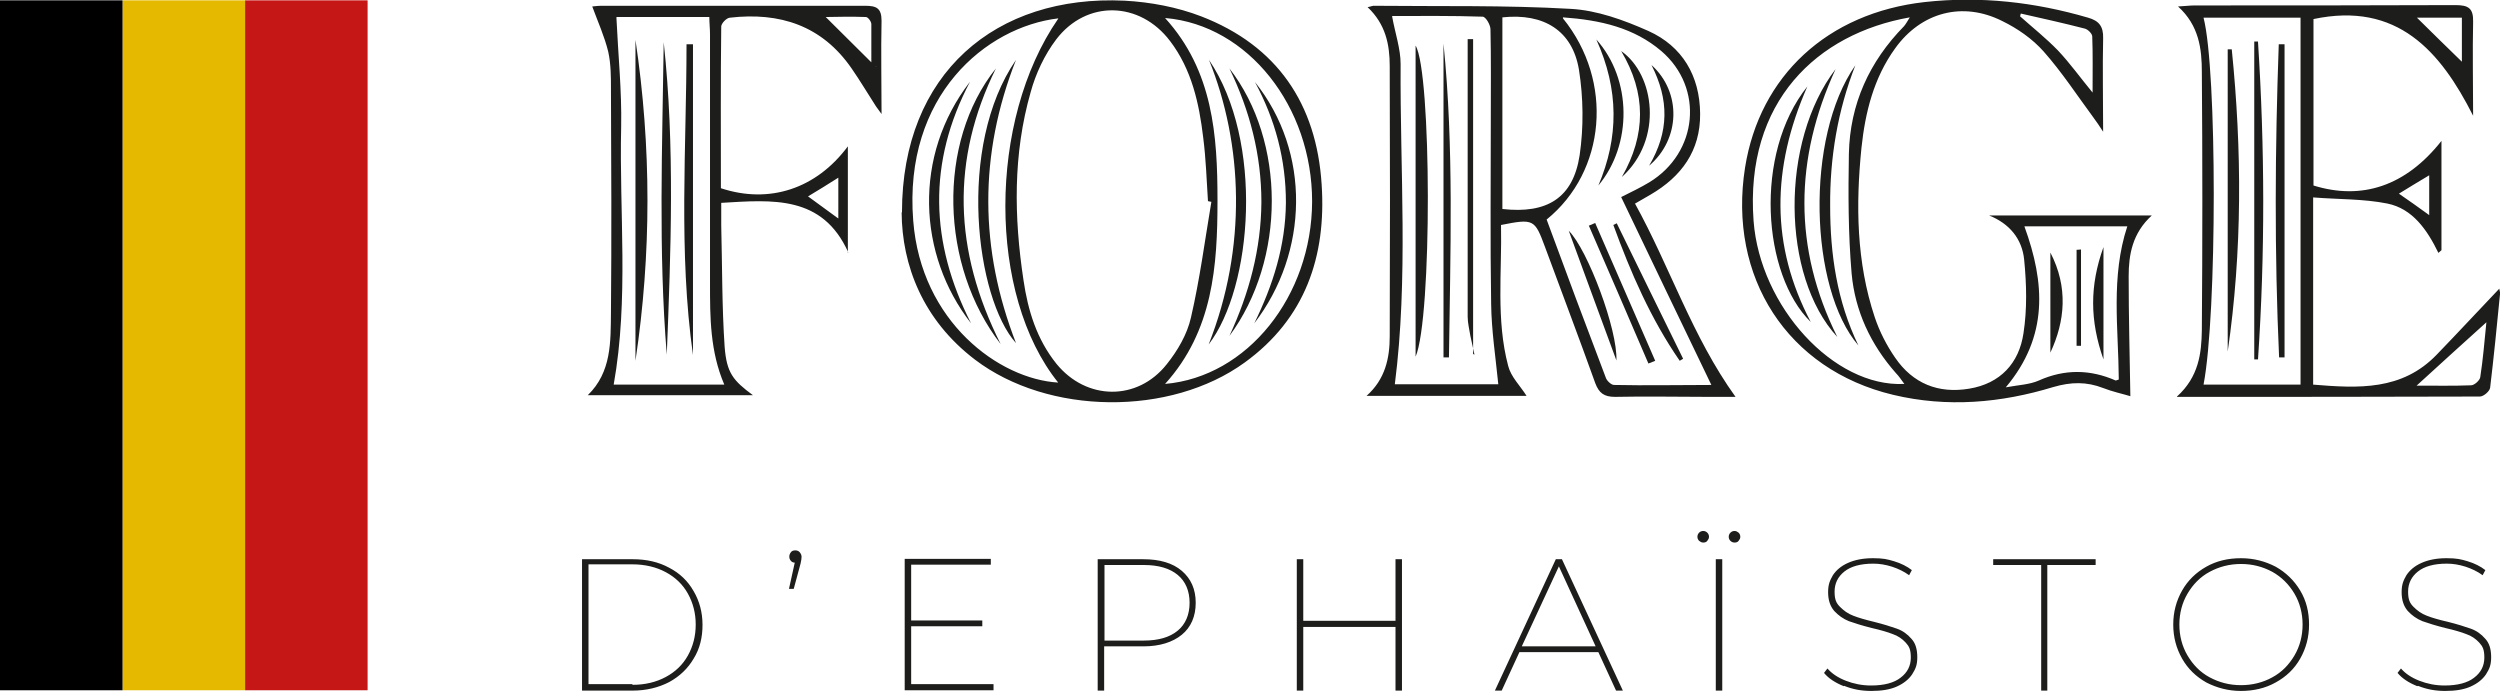 <?xml version="1.0" encoding="UTF-8"?>
<svg xmlns="http://www.w3.org/2000/svg" version="1.1" viewBox="0 0 734.5 203.1">
  <defs>
    <style>
      .cls-1 {
        fill: #1d1d1b;
      }

      .cls-2 {
        fill: #e5b900;
      }

      .cls-3 {
        fill: #c61717;
      }
    </style>
  </defs>
  <!-- Generator: Adobe Illustrator 28.6.0, SVG Export Plug-In . SVG Version: 1.2.0 Build 709)  -->
  <g>
    <g id="Calque_2">
      <path class="cls-1" d="M171,164.3h14.9c4,0,7.6.8,10.7,2.5,3.1,1.6,5.5,3.9,7.2,6.9,1.7,2.9,2.6,6.2,2.6,9.9s-.8,7-2.6,9.9c-1.7,2.9-4.1,5.2-7.2,6.9-3.1,1.6-6.7,2.5-10.7,2.5h-14.9v-38.6h0ZM185.8,201.2c3.8,0,7-.8,9.8-2.3s5-3.6,6.5-6.3c1.5-2.7,2.3-5.7,2.3-9.1s-.8-6.4-2.3-9.1c-1.5-2.7-3.7-4.8-6.5-6.3-2.8-1.5-6.1-2.3-9.8-2.3h-12.9v35.2h12.9ZM235,162.3c.3.4.5.8.5,1.3s-.1,1.1-.3,2l-2,7.4h-1.4l1.7-7.7c-.5,0-.9-.2-1.2-.6-.3-.4-.4-.7-.4-1.2s.2-.9.5-1.3c.3-.4.8-.5,1.3-.5s1,.2,1.3.6h0ZM291.9,201.1v1.7h-26.1v-38.6h25.3v1.7h-23.4v16.4h20.9v1.7h-20.9v17h24.2ZM347.2,167.7c2.7,2.3,4.1,5.4,4.1,9.4s-1.4,7.2-4.1,9.4-6.5,3.4-11.3,3.4h-11.5v13h-1.9v-38.6h13.4c4.8,0,8.6,1.1,11.3,3.4h0ZM346,185.3c2.3-1.9,3.5-4.7,3.5-8.2s-1.2-6.3-3.5-8.2c-2.3-1.9-5.6-2.9-9.9-2.9h-11.6v22.2h11.6c4.3,0,7.6-1,9.9-2.9h0ZM411.9,164.3v38.6h-1.9v-18.7h-27.1v18.7h-1.9v-38.6h1.9v18.1h27.1v-18.1h1.9ZM469.5,191.6h-23.1l-5.2,11.3h-2l17.9-38.6h1.8l17.9,38.6h-2l-5.2-11.3h0ZM468.8,189.9l-10.8-23.5-10.9,23.5h21.7,0ZM499.2,158.9c-.3-.3-.5-.7-.5-1.2s.2-.9.5-1.2.7-.5,1.2-.5.9.2,1.2.5.5.7.5,1.2-.2.8-.5,1.2-.7.5-1.2.5-.8-.2-1.2-.5ZM504.1,164.3h1.9v38.6h-1.9v-38.6ZM508.4,158.9c-.3-.3-.5-.7-.5-1.2,0-.5.2-.9.5-1.2s.7-.5,1.2-.5.8.2,1.2.5c.3.3.5.7.5,1.2s-.2.8-.5,1.2-.7.5-1.2.5-.9-.2-1.2-.5ZM541.7,201.6c-2.5-1-4.5-2.3-5.8-3.9l1-1.3c1.3,1.5,3.1,2.7,5.4,3.6s4.8,1.4,7.4,1.4c3.9,0,6.8-.8,8.7-2.3,2-1.5,3-3.5,3-5.9s-.5-3.3-1.5-4.4-2.3-2-3.8-2.5c-1.5-.6-3.6-1.2-6.2-1.8-2.8-.7-5-1.4-6.7-2-1.7-.7-3.1-1.7-4.3-3-1.2-1.4-1.8-3.2-1.8-5.5s.5-3.4,1.4-5c1-1.5,2.4-2.7,4.4-3.6,2-.9,4.4-1.4,7.4-1.4s4.2.3,6.2.9,3.8,1.5,5.2,2.6l-.8,1.5c-1.5-1.1-3.2-1.9-5-2.5-1.9-.6-3.7-.9-5.5-.9-3.8,0-6.6.8-8.5,2.3s-2.9,3.5-2.9,5.9.5,3.4,1.6,4.5,2.3,2,3.9,2.6c1.5.6,3.6,1.2,6.1,1.8,2.8.7,5,1.4,6.7,2,1.7.6,3.1,1.6,4.3,3,1.2,1.3,1.7,3.1,1.7,5.4s-.5,3.4-1.5,5c-1,1.5-2.5,2.7-4.5,3.6s-4.5,1.3-7.5,1.3-5.5-.5-8-1.5h0ZM599.8,166h-14.2v-1.7h30.1v1.7h-14.2v36.9h-1.8v-36.9h0ZM648.2,200.5c-3-1.7-5.4-4-7.1-7s-2.6-6.3-2.6-10,.9-7,2.6-10,4.1-5.3,7.1-7c3-1.7,6.4-2.5,10.2-2.5s7.1.9,10.2,2.5c3,1.7,5.4,4,7.2,7s2.6,6.3,2.6,10-.9,7-2.6,10-4.1,5.3-7.2,7c-3,1.7-6.5,2.5-10.2,2.5s-7.1-.9-10.2-2.5ZM667.6,199c2.8-1.5,4.9-3.7,6.5-6.4,1.6-2.7,2.4-5.8,2.4-9.1s-.8-6.4-2.4-9.1-3.8-4.9-6.5-6.4c-2.8-1.5-5.8-2.3-9.2-2.3s-6.4.8-9.2,2.3-4.9,3.7-6.5,6.4-2.4,5.8-2.4,9.1.8,6.4,2.4,9.1,3.7,4.9,6.5,6.4,5.8,2.3,9.2,2.3,6.5-.8,9.2-2.3ZM710.2,201.6c-2.5-1-4.5-2.3-5.8-3.9l1-1.3c1.3,1.5,3.1,2.7,5.4,3.6s4.8,1.4,7.4,1.4c3.9,0,6.8-.8,8.7-2.3,2-1.5,3-3.5,3-5.9s-.5-3.3-1.5-4.4c-1-1.1-2.3-2-3.8-2.5-1.5-.6-3.6-1.2-6.2-1.8-2.8-.7-5-1.4-6.7-2-1.7-.7-3.1-1.7-4.3-3-1.2-1.4-1.8-3.2-1.8-5.5s.5-3.4,1.4-5c1-1.5,2.4-2.7,4.4-3.6,2-.9,4.4-1.4,7.4-1.4s4.2.3,6.2.9c2,.6,3.8,1.5,5.2,2.6l-.8,1.5c-1.5-1.1-3.2-1.9-5-2.5-1.9-.6-3.7-.9-5.5-.9-3.8,0-6.6.8-8.5,2.3s-2.9,3.5-2.9,5.9.5,3.4,1.6,4.5,2.3,2,3.9,2.6c1.5.6,3.6,1.2,6.2,1.8,2.8.7,5,1.4,6.7,2,1.7.6,3.1,1.6,4.3,3,1.2,1.3,1.7,3.1,1.7,5.4s-.5,3.4-1.5,5c-1,1.5-2.5,2.7-4.5,3.6s-4.5,1.3-7.5,1.3-5.5-.5-8-1.5h0Z"/>
      <g>
        <path class="cls-1" d="M480.3,59.7c10.4,18.8,16.8,39.1,29.6,56.9h-8.2c-9.1,0-18.1-.2-27.2,0-3.2,0-4.7-1.1-5.8-4-4.8-13.4-9.9-26.8-14.8-40.1-3-8.1-3.3-8.3-12.9-6.4.3,13.8-1.5,27.8,2.1,41.4.8,3.2,3.5,5.8,5.4,8.8h-47c5.5-4.9,6.8-11.1,6.8-17.5.1-26.4.1-52.9,0-79.4,0-6.3-1.2-12.3-6.5-17.3,1.1-.2,1.6-.5,2.1-.4,19.2.2,38.4-.2,57.5.9,7.8.4,15.7,3.3,22.9,6.5,10,4.5,15.1,13.2,15.2,24.3.1,10.9-5.5,18.5-14.6,23.8-1.3.7-2.5,1.5-4.5,2.6h0ZM409,4.8c.9,5,2.5,9.5,2.5,14-.2,31.4,2.3,62.8-1.7,94.1h30.4c-.8-8-2-15.8-2.1-23.6-.3-18.3-.1-36.5-.1-54.8,0-8.6.1-17.2-.1-25.9,0-1.3-1.4-3.7-2.3-3.7-8.9-.3-17.7-.2-26.5-.2h0ZM459.2,5.4c15,18.5,12.6,45-4.8,59.1,5.7,15.5,11.5,31,17.4,46.5.3.9,1.6,2.1,2.4,2.1,9.4.2,18.9,0,28.6,0-9-18.7-17.7-36.8-26.5-55.2,3-1.5,5.7-2.8,8.2-4.3,14.4-8.7,16.2-27.8,3.6-38.6-8-6.8-17.7-9.1-28.9-9.9h0ZM441.4,5.1v56.3c13.2,1.5,20.8-3.3,22.7-15.8,1.2-8.2,1.1-16.9-.2-25.1-1.9-11.5-10.3-16.7-22.5-15.4h0ZM584.4,63.3h47.8c-5.7,5.2-6.8,11.5-6.8,17.9,0,11.6.3,23.1.5,35.2-2.3-.7-5.2-1.3-8-2.4-4.9-1.9-9.4-1.8-14.6-.3-15.4,4.7-31.2,6.1-47.1,2.3-31-7.4-48.6-34.5-43.5-66.8,4.3-26.9,24.2-45.4,52.8-48.6,16.3-1.8,32.3,0,48,4.6,3.2.9,4.5,2.6,4.4,6-.2,8.9,0,17.8,0,27.5-1.1-1.7-1.9-2.9-2.8-4.1-4.8-6.5-9.3-13.4-14.7-19.5-3.3-3.7-7.6-6.7-12.1-8.9-11.7-5.9-23.9-2.6-31.5,8-6.3,8.7-8.8,18.8-9.9,29.2-1.7,16.8-1.5,33.6,3.9,49.8,1.4,4.2,3.5,8.3,6,11.9,5.2,7.6,12.7,10.6,21.7,9.1,9.2-1.5,14.7-7.5,16-16.3,1.1-7.1.9-14.5.2-21.6-.6-6.1-4.3-10.6-10.3-13h0ZM559.5,112.8c-.9-1.2-1.6-2.3-2.5-3.2-7.4-8.4-12-18.2-13-29.3-1-11.7-1-23.4-.8-35.1.3-14.6,6-27.1,16.2-37.5.6-.7,1-1.5,1.7-2.6-27.2,4.8-48.5,24.7-45.9,59.8,1.9,25.2,23.6,48.9,44.2,47.9h0ZM594.8,66.6c6,16.5,7.1,32.2-5.5,47.2,3.8-.7,7-.8,9.7-2,7.6-3.4,15.1-3.3,22.6,0,.2,0,.5-.2.9-.3-.1-15-2.4-30.1,2.5-45h-30.2ZM593.7,4l-.2.8c3.7,3.3,7.6,6.4,11.1,10,3.5,3.7,6.5,7.9,10.2,12.4,0-6,.1-11.3-.1-16.5,0-.8-1.3-2.1-2.2-2.3-6.2-1.6-12.5-3-18.7-4.4h0ZM265,62.4c0-40.9,27.6-64,65.4-62.2,7.6.4,15.5,1.9,22.5,4.6,22.3,8.6,33.9,25.7,35.4,49.4,1.4,21.1-4.8,39.4-22.6,52.3-21.9,15.9-57.7,15.5-79.2-.8-15.4-11.7-21.5-27.8-21.6-43.3h0ZM355.9,59.3l-1-.2c-.4-6.2-.6-12.5-1.4-18.7-1.2-10.1-3.4-20-9.7-28.3-8.9-11.8-24.6-12.2-33.5-.5-3.4,4.5-6,10-7.5,15.5-5.2,18.2-4.9,36.7-2.1,55.2,1.3,8.9,3.9,17.4,9.7,24.6,8.8,10.8,23.8,11,32.4.1,3.2-4,6-8.8,7.1-13.7,2.6-11.2,4.1-22.7,6-34h0ZM310.9,5.4c-21.1,2.5-45.5,22.6-42.6,59.4,2.3,29.8,25.3,46.6,42.6,47.6-20.7-25.7-20.7-77,0-106.9h0ZM342.3,5.3c14.1,15.5,15.4,34.5,15.4,53.6,0,19.2-1.3,38.3-15.4,53.9,24.2-2.1,43.1-25.8,43.2-53.6,0-27.9-18.8-51.8-43.1-53.9h0ZM639.6,116.5c6.4-5.8,7.2-12.7,7.3-19.5.2-25.3.2-50.5,0-75.8,0-6.8-.8-13.7-7-19.3,2.1-.1,3.5-.3,4.9-.3,25.5,0,51.1,0,76.6-.1,3.8,0,5.3.9,5.2,4.9-.2,9,0,18,0,27.6-9.6-19-22.3-33.6-46.9-28.4v48.9c14.2,4.4,27.1.2,37.6-13.1v32.1l-.9.8c-3.3-6.8-7.6-13-15-14.5-7-1.4-14.3-1.2-21.8-1.8v55c13.3,1.1,26.1,1.8,36.3-8.8,6.2-6.4,12.2-12.9,18.4-19.4,0,.4.3,1,.2,1.6-.9,9.2-1.8,18.3-2.9,27.5-.1,1-1.9,2.6-3,2.6-29.2.1-58.5.1-89,.1h0ZM675.9,113V5.2h-28.5c4,15.4,4,87.1,0,107.8h28.4ZM730.6,94.6c-7.1,6.4-13.6,12.3-20.6,18.7,5.7,0,10.9.1,16-.1,1,0,2.6-1.5,2.7-2.4.8-5.1,1.2-10.2,1.8-16.1h0ZM724.6,19.4l-1.3,1.4V5.2h-13.2c4.2,4.2,9.4,9.2,14.5,14.2ZM713.7,51.5c-3.4,2-6.1,3.7-8.9,5.4,3,2.1,5.8,4,8.9,6.3v-11.7h0ZM249.2,74.1c-7.6-16.8-22.2-15.4-37.3-14.5,0,2.4,0,4.5,0,6.7.3,11.9.2,23.8,1,35.6.6,7.7,2.5,9.9,8.3,14.2h-48.5c7-6.8,6.7-15.7,6.8-24.3.2-21.8.1-43.7,0-65.5,0-3.7,0-7.5-.8-11.1-1.1-4.5-3-8.7-4.7-13.3.3,0,1.5-.2,2.7-.2,25.8,0,51.7,0,77.5,0,3.3,0,4.8.7,4.8,4.4-.2,9.1,0,18.3,0,27.4-.3-.5-1-1.3-1.6-2.2-2.4-3.7-4.7-7.6-7.2-11.2-8.7-12.6-21.1-16.6-35.8-14.9-1,.1-2.5,1.7-2.5,2.6-.2,15.9-.1,31.8-.1,47.5,14.2,4.7,28,.2,37.3-12.3v31.4h0ZM181.1,5.1c.5,10.9,1.6,21.5,1.4,32.1-.6,25.2,2.3,50.6-2.2,75.8h32.5c-4.2-9.8-4.2-19.8-4.2-29.7V10.1c0-1.7-.2-3.4-.2-5.1,0,0-27.2,0-27.2,0ZM257.4,19.5l-1.4,1.5c0-4.6,0-9.3,0-13.9,0-.8-1-2.1-1.6-2.1-4.7-.2-9.3,0-11.8,0,4.5,4.5,9.7,9.6,14.8,14.7h0ZM246.3,64.2v-12c-3.2,2-6,3.8-8.9,5.5l8.9,6.5Z"/>
        <path class="cls-1" d="M415.9,104.8V13.4c4.7,7.7,4.9,80,0,91.4ZM432.8,11.4v92.6l.4.2c-.4-1.8-.8-3.7-1.2-5.5-.3-1.9-.8-3.8-.8-5.7,0-27.2,0-54.3,0-81.5h1.6ZM424.1,105V12.8c3.1,30.7,2,61.4,1.6,92.2h-1.6ZM469,11.6c10.5,11.7,10.6,30.9.6,42.9,6-14.1,6.1-28.1-.6-42.9ZM468.7,65.6c5.9,13.5,11.7,26.9,17.6,40.4l-2,.8c-5.8-13.5-11.6-27-17.5-40.5l1.9-.8h0ZM493.5,106c-8.5-12.3-14.4-25.9-19.5-39.9l1-.5c6.5,13.3,13,26.6,19.5,39.8l-1,.6h0Z"/>
        <path class="cls-1" d="M476.5,52c7.1-12.4,7.2-24.6-.2-37,9.9,6.9,12.4,26,.2,37ZM474.9,105.9c-4.5-12.3-9.1-24.6-14-38.1,5.6,5.6,14.4,29.1,14,38.1Z"/>
        <path class="cls-1" d="M484.5,48.7c5.9-10,5.9-19.4.7-29.6,8.9,8,8.5,21.8-.7,29.6ZM546,101.5c-14.4-16.7-15.7-61.2-.9-82.3-5.2,13.3-7.5,27.1-7.4,41.3,0,14.2,2,28,8.3,41Z"/>
        <path class="cls-1" d="M539.8,99c-16.5-17.9-16.8-57.4-.5-78.7-12.1,26.3-12.5,52.6.5,78.7Z"/>
        <path class="cls-1" d="M531,25.4c-10.6,24.1-10.8,46.8,1,69.2-14.2-13.9-16.8-49.4-1-69.2ZM618,72.6v33c-4-11.4-4.1-21.6,0-33ZM602.4,74.2c5.3,10.2,4.3,20.2,0,29.4v-29.4ZM611.4,73.3v28.3h-1.3v-28.2s1.3-.1,1.3-.1ZM294,101.1c-17.8-23-18.8-59.2-1.4-81-13.2,26.8-12.5,53.4,1.4,81Z"/>
        <path class="cls-1" d="M298.5,17.6c-11,27.9-10.7,55.7,0,83.2-11.8-13.1-17.5-57.8,0-83.2Z"/>
        <path class="cls-1" d="M285.3,95c-15.7-20.1-17.1-49.3-.3-71-12.5,23.7-11.8,47.3.3,71ZM355.2,17.6c16.2,23.9,12.8,66.8-.1,83.6,11.3-28.5,10.1-58.9.1-83.6Z"/>
        <path class="cls-1" d="M361.2,98.7c5.8-12.5,9.3-25.5,9.4-39.3,0-13.9-3.4-26.9-9.4-39.3,16.6,21.4,16.6,56.2,0,78.6Z"/>
        <path class="cls-1" d="M368.7,24.1c16.5,20.6,15.8,50.1-.2,70.9,5.5-11.2,9.2-22.8,9.3-35.5,0-12.6-3.1-24.3-9.1-35.4ZM671.2,12.9v92.1h-1.6c-1.4-30.7-1.2-61.3-.1-92h1.7c0,0,0,0,0,0ZM655.7,14.6c3,29.6,3.1,59.1-1.2,88.7V14.5h1.2ZM663.4,12.3c2,31.1,2.1,62.2,0,93.3h-1.1V12.2h1.1q0,.1,0,.1ZM195,12.4c3.3,30.6,2.1,61.2.9,91.8-2.5-30.6-1.3-61.2-.9-91.8ZM186.7,11.7c4.7,31.5,4.7,62.9,0,94.3V11.7ZM203.6,104.3c-4.3-30.4-1.9-60.9-1.9-91.3h1.9s0,91.3,0,91.3Z"/>
      </g>
      <rect class="cls-3" x="72" y=".1" width="36" height="202.7"/>
      <rect class="cls-2" x="36" y=".1" width="36" height="202.7"/>
      <rect y=".1" width="36" height="202.7"/>
    </g>
  </g>
</svg>